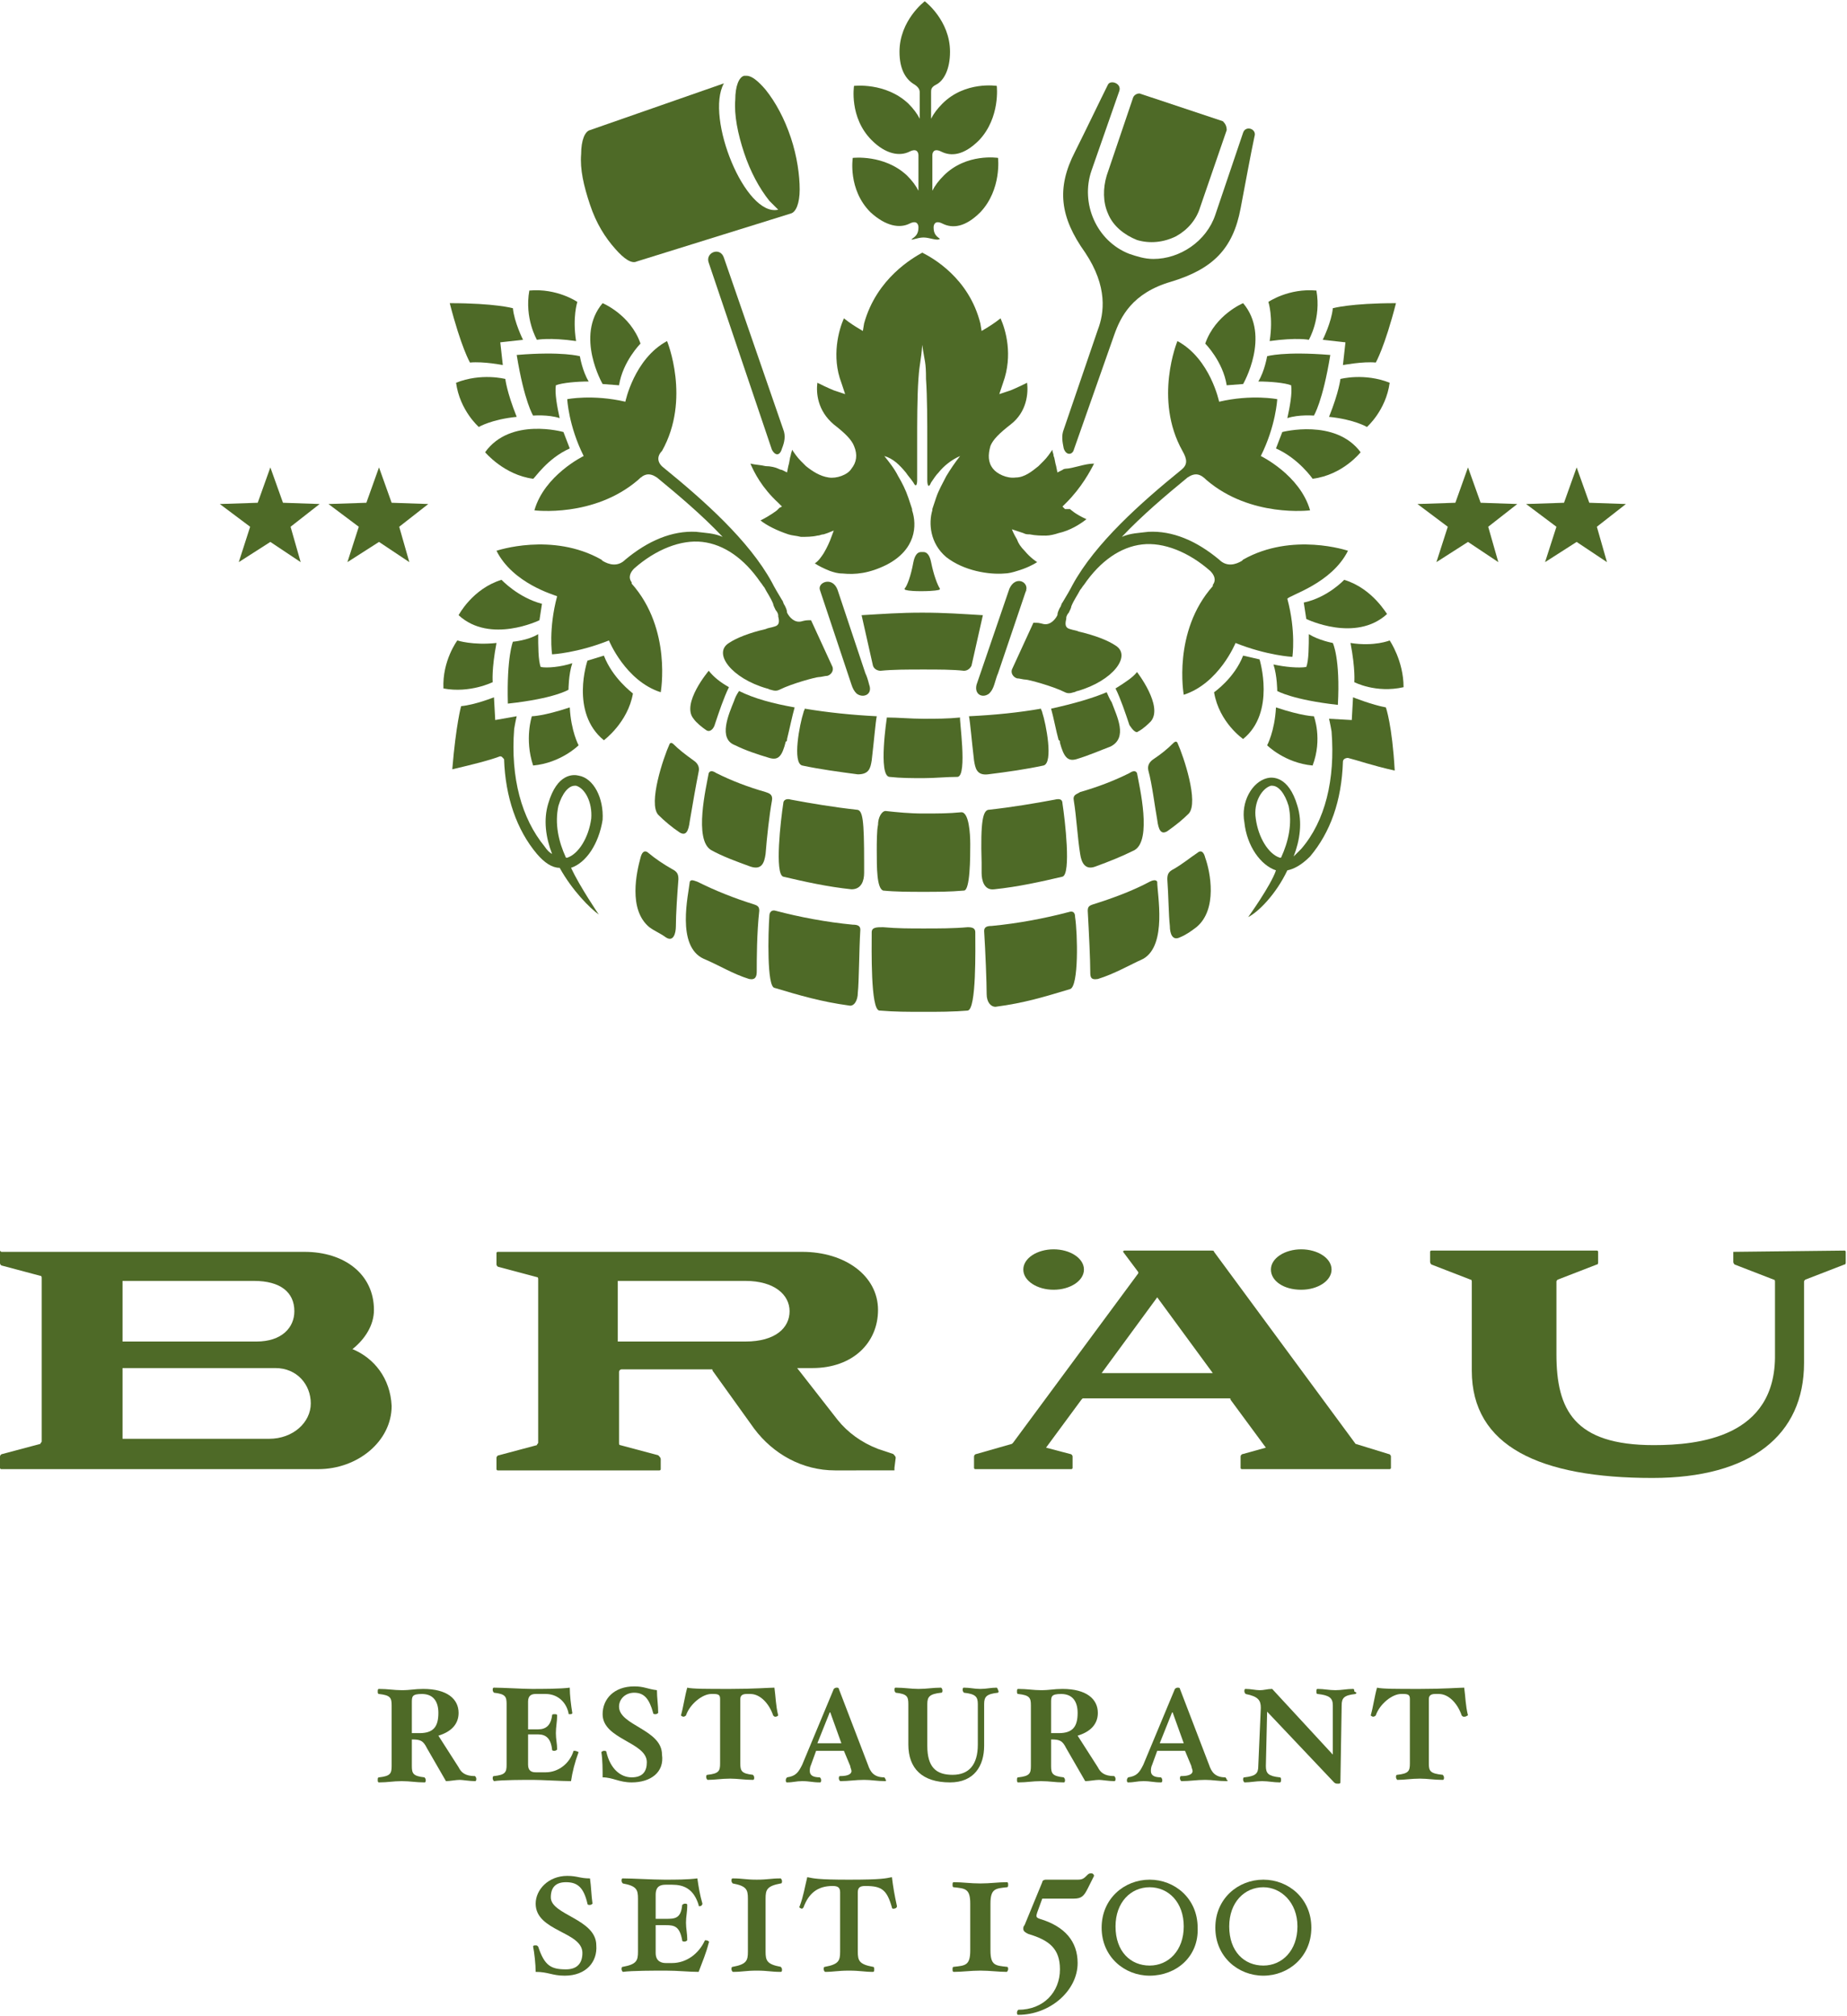 <?xml version="1.0" encoding="UTF-8"?>
<!-- Generator: Adobe Illustrator 25.0.0, SVG Export Plug-In . SVG Version: 6.00 Build 0)  -->
<svg xmlns="http://www.w3.org/2000/svg" xmlns:xlink="http://www.w3.org/1999/xlink" version="1.1" x="0px" y="0px" viewBox="0 0 146.2 159.6" style="enable-background:new 0 0 146.2 159.6;" xml:space="preserve">
<style type="text/css">
	.st0{fill:#4E6A27;}
</style>
<g id="Ebene_1">
	<polygon class="st0" points="21.4,37 20.4,39.8 17.4,39.9 19.8,41.7 18.9,44.5 21.4,42.9 23.8,44.5 23,41.7 25.3,39.9 22.4,39.8     "></polygon>
	<polygon class="st0" points="30,37 29,39.8 26,39.9 28.4,41.7 27.5,44.5 30,42.9 32.4,44.5 31.6,41.7 33.9,39.9 31,39.8  "></polygon>
	<polygon class="st0" points="116.2,37 115.2,39.8 112.2,39.9 114.6,41.7 113.7,44.5 116.2,42.9 118.6,44.5 117.8,41.7 120.1,39.9    117.2,39.8  "></polygon>
	<polygon class="st0" points="124.8,37 123.8,39.8 120.8,39.9 123.2,41.7 122.3,44.5 124.8,42.9 127.2,44.5 126.4,41.7 128.7,39.9    125.8,39.8  "></polygon>
	<path class="st0" d="M45.8,61.4c-0.4-0.1-1.7-0.2-2.4,2.2c-0.4,1.3-0.2,2.7,0.3,4c-0.2-0.1-0.4-0.3-0.6-0.6   c-1.8-2.2-2.7-5.4-2.4-9.3c0.1-0.6,0.2-1,0.2-1L39.2,57l-0.1-1.8c0,0-1.5,0.6-2.6,0.7c0,0-0.4,1.4-0.7,5c1.7-0.4,2.9-0.7,3.7-1   c0.2-0.1,0.3,0.1,0.4,0.2c0.1,3,1,5.6,2.6,7.5c0.6,0.7,1.2,1.1,1.8,1.1c1,1.8,2.4,3.2,3.1,3.7c0,0-1.5-2.2-2.2-3.7   c1.2-0.4,2.2-1.9,2.5-3.8C47.8,63.2,47,61.6,45.8,61.4 M46.8,64.8c-0.2,1.5-1,2.8-1.9,3.1c0,0-0.1,0-0.1,0   c-0.6-1.3-0.9-2.7-0.6-4.1c0.3-1,0.8-1.6,1.3-1.6c0,0,0.1,0,0.1,0C46.3,62.4,46.9,63.5,46.8,64.8"></path>
	<path class="st0" d="M107.1,55.2L107,57l-1.8-0.1c0,0,0.1,0.4,0.2,1c0.3,3.8-0.5,7.1-2.4,9.3c-0.2,0.2-0.4,0.4-0.6,0.6   c0.5-1.3,0.7-2.7,0.3-4c-0.7-2.4-2-2.3-2.4-2.2c-1.2,0.3-2.1,1.9-1.8,3.5c0.2,1.9,1.3,3.4,2.5,3.8c-0.4,1.2-2.2,3.7-2.2,3.7   c0.8-0.4,2.2-1.8,3.1-3.7c0.5-0.1,1.1-0.4,1.8-1.1c1.6-1.9,2.5-4.4,2.6-7.5c0-0.2,0.2-0.3,0.4-0.3c0.8,0.2,1.9,0.6,3.7,1   c-0.2-3.6-0.7-5-0.7-5C108.6,55.8,107.1,55.2,107.1,55.2 M101.4,67.9c0,0-0.1,0-0.1,0c-0.9-0.3-1.7-1.6-1.9-3.1   c-0.2-1.3,0.5-2.4,1.2-2.6c0,0,0.1,0,0.1,0c0.5,0,1,0.6,1.3,1.6C102.3,65.2,102,66.6,101.4,67.9"></path>
	<path class="st0" d="M85.5,62.7c1.4-0.4,2.7-0.9,3.9-1.5v0c0.3-0.2,0.5-0.2,0.6,0c0.2,1.1,1.2,5.3-0.2,6.1c0,0,0,0,0,0c0,0,0,0,0,0   c-1,0.5-2,0.9-3.1,1.3c-0.8,0.3-1.1-0.3-1.2-1v0c-0.2-1.2-0.3-3-0.5-4.2c0,0,0,0,0,0C84.9,62.9,85.2,62.9,85.5,62.7L85.5,62.7z"></path>
	<path class="st0" d="M78.3,64.1c1.8-0.2,3.6-0.5,5.2-0.8l0,0c0.4-0.1,0.6,0,0.6,0.3c0.2,1.3,0.7,5.6,0,5.8c-1.7,0.4-3.5,0.8-5.4,1   c-0.8,0.1-1-0.7-1-1.3v0c0-0.1,0-0.1,0-0.2c0-0.1,0-0.1,0-0.2c0,0,0,0,0,0c0-0.1,0-0.3,0-0.4C77.6,65,77.8,64.1,78.3,64.1   L78.3,64.1z"></path>
	<path class="st0" d="M73.1,64.4C73.1,64.4,73.1,64.4,73.1,64.4L73.1,64.4c1.1,0,2,0,3-0.1c0.6,0,0.7,1.7,0.7,2.5c0,0.1,0,0.1,0,0.1   c0,0.9,0,3.6-0.5,3.6c-1.1,0.1-2.1,0.1-3.2,0.1c-1.1,0-2.2,0-3.2-0.1c-0.5-0.2-0.5-1.8-0.5-3.2c0-0.5,0-1.6,0.1-2   c0-0.6,0.3-1.1,0.6-1.1l0,0C71,64.3,72,64.4,73.1,64.4L73.1,64.4C73,64.4,73,64.4,73.1,64.4"></path>
	<path class="st0" d="M76.6,80c-1.2,0.1-2.3,0.1-3.5,0.1c-1.2,0-2.3,0-3.5-0.1c-0.7-0.1-0.6-4.9-0.6-6.2c0-0.4,0.4-0.4,0.9-0.4l0,0   c1.1,0.1,2.1,0.1,3.2,0.1c1.2,0,2.4,0,3.5-0.1l0,0c0.4,0,0.6,0.1,0.6,0.4c0,0,0,0,0,0C77.2,75.1,77.3,79.9,76.6,80"></path>
	<path class="st0" d="M84.7,78.3c-2,0.6-3.6,1.1-5.9,1.4c-0.4,0-0.7-0.4-0.7-1c0-0.9-0.1-3.4-0.2-5c0-0.3,0.2-0.4,0.6-0.4l0,0   c2.1-0.2,4.2-0.6,6.1-1.1l0,0c0.3-0.1,0.5,0,0.5,0.4C85.3,73.9,85.4,78.1,84.7,78.3"></path>
	<path class="st0" d="M90.5,75.9c-1.1,0.5-2.3,1.2-3.6,1.6c-0.6,0.1-0.6-0.2-0.6-0.6c0-0.9-0.1-3-0.2-4.8c0,0,0,0,0,0   c0-0.3,0.1-0.4,0.4-0.5l0,0c1.6-0.5,3.2-1.1,4.5-1.8l0,0c0.2-0.1,0.5-0.2,0.6,0C91.6,70.8,92.4,74.8,90.5,75.9"></path>
	<path class="st0" d="M94.7,73.4c-0.4,0.3-0.8,0.6-1.3,0.8c-0.6,0.3-0.8-0.3-0.8-0.9c-0.1-0.9-0.1-2.3-0.2-3.7c0,0,0,0,0,0   c0-0.4,0.1-0.6,0.5-0.8h0c0.7-0.4,1.3-0.9,1.9-1.3l0,0c0,0,0.4-0.4,0.6,0.4C95.8,69,96.4,72,94.7,73.4"></path>
	<path class="st0" d="M92.9,58.8L92.9,58.8c0,0,0.2-0.2,0.3,0c0.5,1.1,1.7,4.7,0.9,5.6c-0.5,0.5-1,0.9-1.7,1.4   c-0.5,0.3-0.7-0.1-0.8-0.9v0c-0.2-1.1-0.4-2.8-0.7-3.9c0,0,0,0,0,0c-0.1-0.4,0.1-0.7,0.4-0.9l0,0C91.9,59.7,92.4,59.3,92.9,58.8"></path>
	<path class="st0" d="M60.6,62.7c0.3,0.1,0.6,0.2,0.5,0.7c0,0,0,0,0,0c-0.2,1.1-0.4,2.9-0.5,4.2v0c-0.1,0.7-0.3,1.3-1.2,1   c-1.1-0.4-2.2-0.8-3.1-1.3c0,0,0,0,0,0c0,0,0,0,0,0c-1.4-0.8-0.4-5-0.2-6.1c0.1-0.2,0.3-0.2,0.6,0v0C57.9,61.8,59.2,62.3,60.6,62.7   L60.6,62.7z"></path>
	<path class="st0" d="M67.8,64.1c0.5,0,0.6,0.8,0.6,4.2c0,0.1,0,0.3,0,0.4c0,0,0,0,0,0c0,0.1,0,0.2,0,0.2c0,0.1,0,0.1,0,0.2v0   c0,0.6-0.2,1.3-1,1.3c-1.9-0.2-3.7-0.6-5.4-1c-0.7-0.2-0.2-4.5,0-5.8c0-0.3,0.3-0.4,0.6-0.3l0,0C64.2,63.6,66,63.9,67.8,64.1   L67.8,64.1z"></path>
	<path class="st0" d="M60.9,72.5c0-0.3,0.2-0.5,0.5-0.4l0,0c1.9,0.5,4,0.9,6.1,1.1l0,0c0.4,0,0.6,0.1,0.6,0.4   c-0.1,1.6-0.1,4.1-0.2,5c0,0.6-0.3,1.1-0.7,1c-2.2-0.3-3.9-0.8-5.9-1.4C60.7,78.1,60.8,73.9,60.9,72.5"></path>
	<path class="st0" d="M54.6,69.8c0.1-0.2,0.3-0.1,0.6,0l0,0c1.4,0.7,2.9,1.3,4.5,1.8l0,0c0.3,0.1,0.4,0.2,0.4,0.5c0,0,0,0,0,0   c-0.2,1.8-0.2,3.9-0.2,4.8c0,0.4-0.1,0.7-0.6,0.6c-1.3-0.4-2.4-1.1-3.6-1.6C53.5,74.9,54.5,70.8,54.6,69.8"></path>
	<path class="st0" d="M50.7,67.9c0.2-0.8,0.6-0.4,0.6-0.4l0,0c0.6,0.5,1.2,0.9,1.9,1.3h0c0.4,0.2,0.5,0.4,0.5,0.8c0,0,0,0,0,0   c-0.1,1.3-0.2,2.8-0.2,3.7c0,0.6-0.2,1.3-0.8,0.9c-0.4-0.3-0.9-0.5-1.3-0.8C49.7,72,50.4,69,50.7,67.9"></path>
	<path class="st0" d="M54.9,60.2L54.9,60.2c0.3,0.2,0.5,0.5,0.4,0.9c0,0,0,0,0,0c-0.2,1-0.5,2.7-0.7,3.9v0c-0.1,0.8-0.3,1.2-0.8,0.9   c-0.6-0.4-1.2-0.9-1.7-1.4c-0.8-0.9,0.4-4.5,0.9-5.6c0.1-0.2,0.3,0,0.3,0v0C53.7,59.3,54.2,59.7,54.9,60.2"></path>
	<g>
		<path class="st0" d="M42.1,56.7c0,0-0.6,1.8,0.1,3.9c2.2-0.2,3.6-1.6,3.6-1.6s-0.6-1.1-0.7-3l0,0C43,56.7,42.1,56.7,42.1,56.7"></path>
		<path class="st0" d="M42.8,52.8c-0.2-0.5-0.2-1.7-0.2-2.6c-0.8,0.5-2,0.6-2,0.6s-0.5,1.2-0.4,4.9c3.7-0.4,4.8-1.1,4.8-1.1    s0-1.2,0.3-2.1C44.4,52.8,43.3,52.9,42.8,52.8"></path>
		<path class="st0" d="M47.8,51.9l-1.3,0.4c0,0-1.4,4.1,1.3,6.3c0,0,1.9-1.4,2.3-3.7C50,54.8,48.5,53.7,47.8,51.9"></path>
		<path class="st0" d="M39,54c0,0-0.1-1,0.3-3.1l0,0c-1.9,0.2-3.1-0.2-3.1-0.2s-1.2,1.6-1.1,3.8C37.2,54.9,39,54,39,54"></path>
		<path class="st0" d="M39.7,45.9c-2.3,0.7-3.4,2.8-3.4,2.8c2.5,2.3,6.4,0.4,6.4,0.4l0.2-1.3C41,47.3,39.7,45.9,39.7,45.9"></path>
		<path class="st0" d="M101,56c-0.1,1.9-0.7,3-0.7,3s1.4,1.4,3.6,1.6c0.8-2.1,0.1-3.9,0.1-3.9S103.1,56.7,101,56L101,56z"></path>
		<path class="st0" d="M40.9,33c-0.8-2-0.9-3-0.9-3s-1.9-0.5-3.9,0.3c0.3,2.2,1.8,3.5,1.8,3.5S38.9,33.2,40.9,33L40.9,33z"></path>
		<path class="st0" d="M40.9,28.1c0.6,3.7,1.3,4.8,1.3,4.8s1.2-0.1,2.1,0.2c-0.2-0.9-0.4-2-0.3-2.6c0.5-0.2,1.7-0.3,2.6-0.3    c-0.5-0.8-0.7-2-0.7-2S44.5,27.8,40.9,28.1"></path>
		<path class="st0" d="M39.8,28.9l-0.2-1.8l1.8-0.2c0,0-0.7-1.4-0.8-2.5c0,0-1.4-0.4-5-0.4c0.9,3.5,1.6,4.7,1.6,4.7    C38.3,28.6,39.8,28.9,39.8,28.9"></path>
		<path class="st0" d="M45.6,27L45.6,27c-0.3-1.9,0.1-3.1,0.1-3.1s-1.6-1.1-3.8-0.9c-0.4,2.2,0.6,3.9,0.6,3.9S43.5,26.7,45.6,27"></path>
		<path class="st0" d="M49,30.5c0.3-1.9,1.7-3.3,1.7-3.3c-0.8-2.3-3-3.2-3-3.2c-2.2,2.6,0,6.4,0,6.4L49,30.5z"></path>
		<path class="st0" d="M105.2,33c0.8-2,0.9-3,0.9-3s1.9-0.5,3.9,0.3c-0.3,2.2-1.8,3.5-1.8,3.5S107.2,33.2,105.2,33L105.2,33z"></path>
		<path class="st0" d="M105.3,28.1c-0.6,3.7-1.3,4.8-1.3,4.8s-1.2-0.1-2.1,0.2c0.2-0.9,0.4-2,0.3-2.6c-0.5-0.2-1.7-0.3-2.6-0.3    c0.5-0.8,0.7-2,0.7-2S101.6,27.8,105.3,28.1"></path>
		<path class="st0" d="M106.3,28.9l0.2-1.8l-1.8-0.2c0,0,0.7-1.4,0.8-2.5c0,0,1.4-0.4,5-0.4c-0.9,3.5-1.6,4.7-1.6,4.7    C107.9,28.6,106.3,28.9,106.3,28.9"></path>
		<path class="st0" d="M100.5,27L100.5,27c0.3-1.9-0.1-3.1-0.1-3.1s1.6-1.1,3.8-0.9c0.4,2.2-0.6,3.9-0.6,3.9S102.7,26.7,100.5,27"></path>
		<path class="st0" d="M97.1,30.5c-0.3-1.9-1.7-3.3-1.7-3.3c0.8-2.3,3-3.2,3-3.2c2.2,2.6,0,6.4,0,6.4L97.1,30.5z"></path>
		<path class="st0" d="M45.1,35.5l-0.5-1.3c0,0-4.2-1.2-6.2,1.6c0,0,1.5,1.8,3.8,2.1C42.3,37.9,43.3,36.3,45.1,35.5"></path>
		<path class="st0" d="M90,53.2L90,53.2c0,0,2.1,2.7,1.1,3.9c-0.2,0.2-0.6,0.6-1,0.8c-0.2,0.2-0.5-0.2-0.7-0.5l0,0    c-0.3-0.9-0.7-2.1-1.1-2.9C89.1,54,89.7,53.6,90,53.2"></path>
		<path class="st0" d="M87.6,54.8c0.1,0.2,0.2,0.5,0.4,0.8c0.4,1.1,1.3,2.8-0.1,3.5c0,0,0,0,0,0c-0.8,0.3-1.7,0.7-2.7,1    c-0.7,0.2-1-0.2-1.3-1.3c0,0,0,0,0,0c0-0.1,0-0.2-0.1-0.2v0c-0.2-0.7-0.4-1.8-0.6-2.5C85,55.7,86.4,55.3,87.6,54.8"></path>
		<path class="st0" d="M73.1,53c-1.3,0-2.4,0-3.4,0.1c-0.2,0-0.5-0.1-0.6-0.4l-0.9-4c1.7-0.1,3-0.2,4.8-0.2c1.8,0,3.1,0.1,4.8,0.2    l-0.9,4c-0.1,0.2-0.3,0.4-0.6,0.4C75.4,53,74.3,53,73.1,53"></path>
		<path class="st0" d="M75.8,61.5c-0.9,0-1.8,0.1-2.7,0.1c-0.9,0-1.8,0-2.7-0.1c-0.9-0.1-0.2-4.7-0.2-4.7c0.9,0,1.9,0.1,2.9,0.1    c1,0,1.9,0,2.9-0.1C75.9,56.8,76.6,61.4,75.8,61.5"></path>
		<path class="st0" d="M66.3,46.7L66.3,46.7l2.2,6.6c0.1,0.2,0.2,0.5,0.3,0.9c0.3,0.8-0.5,1.1-1,0.7c-0.2-0.2-0.3-0.4-0.4-0.7l0,0    l-2.5-7.5c0,0,0,0,0,0C64.7,46.1,65.9,45.6,66.3,46.7"></path>
		<path class="st0" d="M72.9,43.7c-0.3,0-0.5,0.3-0.6,0.8c-0.2,1.1-0.5,1.9-0.7,2.1c0,0,0,0.1,0.1,0.1c0,0,0.2,0.1,1.2,0.1    c1.1,0,1.4-0.1,1.4-0.1c0.1,0,0.1-0.1,0.1-0.1c-0.2-0.3-0.5-1.1-0.7-2.1c-0.1-0.5-0.3-0.8-0.6-0.8L72.9,43.7z"></path>
		<path class="st0" d="M81.2,46.8L79,53.3c-0.1,0.2-0.2,0.6-0.3,0.9l0,0c-0.1,0.3-0.2,0.5-0.4,0.7c-0.5,0.4-1.2,0.1-1-0.7l2.6-7.6    c0,0,0,0,0,0C80.4,45.5,81.5,46.1,81.2,46.8C81.3,46.7,81.3,46.8,81.2,46.8"></path>
		<path class="st0" d="M82.4,56.1c0,0.1,0.1,0.2,0.1,0.3c0.3,0.9,0.9,4,0.1,4.2c-1.4,0.3-2.8,0.5-4.4,0.7c-0.9,0.1-1-0.5-1.1-1.1    c-0.2-1.7-0.3-3-0.4-3.5C78.8,56.6,80.7,56.4,82.4,56.1"></path>
		<path class="st0" d="M97.1,10.3L95,16.4c-0.3,1-1,1.8-1.9,2.3c-1,0.5-2.1,0.6-3.1,0.3c-1-0.4-1.9-1.1-2.3-2.1    c-0.4-0.9-0.4-2-0.1-3l2.1-6.2c0.1-0.2,0.3-0.3,0.5-0.3l6.6,2.2C97,9.8,97.1,10,97.1,10.3"></path>
		<path class="st0" d="M84.2,34l2.7-7.9c0.5-1.3,0.8-3.4-1-6.1c-2-2.8-2.3-5.1-0.8-8c1-2,2-4.1,2.6-5.3c0.2-0.4,1.1-0.1,0.9,0.5    l-2.2,6.3c-0.9,2.6,0.4,5.6,3,6.6c0.6,0.2,1.2,0.4,1.9,0.4c2.1,0,4.2-1.4,4.9-3.5l2.2-6.5c0.2-0.6,1.1-0.3,0.9,0.3    c-0.3,1.4-0.7,3.6-1.1,5.7c-0.6,3.2-2.2,4.8-5.5,5.8c-3.1,0.9-4,2.8-4.5,4.2L85,35.6c-0.1,0.4-0.6,0.5-0.8-0.1    C84.1,35,84,34.5,84.2,34"></path>
		<path class="st0" d="M62.6,10.9c-0.5-1.5-1.2-2.8-2-3.8c-0.6-0.7-1.1-1.1-1.5-1.1c-0.1,0-0.1,0-0.2,0c-0.4,0.1-0.7,0.8-0.7,1.9    c-0.1,1.2,0.2,2.7,0.7,4.2c0.5,1.5,1.2,2.8,2,3.8c0.3,0.3,0.5,0.5,0.7,0.7c0,0,0,0,0,0c-2.6,0.6-5.8-7.3-4.3-10l-10.6,3.7    c-0.4,0.1-0.7,0.8-0.7,1.9c-0.1,1.2,0.2,2.5,0.7,4c0.5,1.5,1.2,2.6,2,3.5c0.7,0.8,1.3,1.2,1.7,1l10.6-3.3l1.6-0.5    c0.4-0.1,0.7-0.8,0.7-1.9C63.3,13.9,63.1,12.4,62.6,10.9"></path>
		<path class="st0" d="M56.1,20.8c-0.3-0.8,0.9-1.3,1.2-0.4L62,34c0.2,0.5,0.1,1-0.1,1.5c-0.2,0.7-0.6,0.5-0.8,0.1L56.1,20.8z"></path>
		<path class="st0" d="M57.7,54.4c-0.4,0.8-0.8,2-1.1,2.9l0,0c-0.1,0.4-0.4,0.7-0.7,0.5c-0.3-0.2-0.8-0.6-1-0.9    c-1-1.2,1.2-3.8,1.2-3.8v0C56.5,53.6,57,54,57.7,54.4"></path>
		<path class="st0" d="M62.9,56c-0.2,0.7-0.4,1.7-0.6,2.5v0c0,0.1,0,0.2-0.1,0.2c0,0,0,0,0,0c-0.3,1.2-0.6,1.5-1.3,1.3    c-1-0.3-1.9-0.6-2.7-1c0,0,0,0,0,0c-1.4-0.5-0.5-2.5-0.1-3.5c0.1-0.3,0.2-0.5,0.4-0.8C59.7,55.3,61.2,55.7,62.9,56"></path>
		<path class="st0" d="M69.4,56.7c-0.1,0.5-0.2,1.8-0.4,3.5v0c-0.1,0.6-0.2,1.1-1.1,1.1c-1.5-0.2-3-0.4-4.4-0.7    c-0.8-0.2-0.2-3.3,0.1-4.2c0-0.1,0.1-0.2,0.1-0.3C65.5,56.4,67.4,56.6,69.4,56.7"></path>
		<path class="st0" d="M103.6,50.2c0,0.9,0,2.1-0.2,2.6c-0.6,0.1-1.7,0-2.6-0.2c0.3,0.9,0.3,2.1,0.3,2.1s1.2,0.7,4.8,1.1    c0.2-3.7-0.4-4.9-0.4-4.9S104.4,50.7,103.6,50.2"></path>
		<path class="st0" d="M98.4,51.9c-0.7,1.8-2.3,2.9-2.3,2.9c0.4,2.4,2.3,3.7,2.3,3.7c2.6-2.1,1.3-6.3,1.3-6.3L98.4,51.9z"></path>
		<path class="st0" d="M110,50.7c0,0-1.2,0.5-3.1,0.2l0,0c0.4,2.1,0.3,3.1,0.3,3.1s1.7,0.9,3.9,0.4C111.1,52.3,110,50.7,110,50.7"></path>
		<path class="st0" d="M106.4,45.9c0,0-1.3,1.4-3.2,1.8l0.2,1.3c0,0,3.9,1.9,6.4-0.4C109.8,48.7,108.7,46.6,106.4,45.9"></path>
		<path class="st0" d="M103.9,37.9c2.4-0.3,3.8-2.1,3.8-2.1c-2-2.7-6.2-1.6-6.2-1.6l-0.5,1.3C102.8,36.3,103.9,37.9,103.9,37.9"></path>
		<path class="st0" d="M84.3,40.3l-0.2-0.2l0.3-0.3c0,0,0,0,0,0c1.2-1.2,1.9-2.5,2.2-3.1c-0.4,0-0.8,0.1-1.2,0.2    c-0.4,0.1-0.8,0.2-1,0.2v0c-0.2,0-0.3,0.1-0.3,0.1l-0.4,0.2l-0.1-0.5c-0.1-0.3-0.1-0.6-0.2-0.8c0-0.2-0.1-0.3-0.1-0.5    c-0.2,0.3-0.4,0.6-0.7,0.9c-0.1,0.1-0.2,0.2-0.4,0.4c-0.5,0.4-1.1,0.9-1.8,0.9c-0.7,0.1-1.5-0.3-1.8-0.7c-0.4-0.5-0.4-1.1-0.2-1.8    c0.2-0.5,0.7-1,1.6-1.7c1.3-1,1.4-2.5,1.3-3.3c-0.8,0.4-1.3,0.6-1.3,0.6l-0.9,0.3l0.3-0.9c0.8-2.2,0.2-4.2-0.2-5.1    c-0.5,0.4-1,0.7-1,0.7l-0.5,0.3l-0.1-0.6c-0.9-3.6-3.8-5.2-4.6-5.6c-0.7,0.4-3.6,2-4.6,5.6l-0.1,0.6l-0.5-0.3c0,0-0.5-0.3-1-0.7    c-0.4,0.9-1,3-0.2,5.1l0.3,0.9l-0.9-0.3c0,0-0.5-0.2-1.3-0.6c-0.1,0.8,0,2.2,1.3,3.3c0.9,0.7,1.4,1.2,1.6,1.7    c0.3,0.7,0.2,1.3-0.2,1.8c-0.3,0.5-1.2,0.8-1.8,0.7c-0.7-0.1-1.3-0.5-1.8-0.9c-0.1-0.1-0.3-0.3-0.4-0.4c-0.3-0.3-0.5-0.6-0.7-0.9    c0,0.1-0.1,0.3-0.1,0.4c-0.1,0.3-0.1,0.6-0.2,0.9l-0.1,0.5l-0.4-0.2c0,0-0.1,0-0.3-0.1c-0.2-0.1-0.6-0.2-1-0.2    c-0.4-0.1-0.8-0.1-1.2-0.2c0.3,0.7,0.9,1.9,2.2,3.1l0,0l0.3,0.3l-0.2,0.1l-0.2,0.2c0,0-0.5,0.4-1.3,0.8c0.5,0.4,1.3,0.8,2.2,1.1    c0.3,0.1,0.6,0.1,1,0.2c0.4,0,0.9,0,1.3-0.1c0.2,0,0.3-0.1,0.5-0.1l0.3-0.1l0.5-0.2l-0.3,0.8l0,0c0,0-0.2,0.5-0.5,1    c-0.2,0.3-0.4,0.6-0.7,0.8c0.3,0.2,0.7,0.4,1.2,0.6c0.3,0.1,0.6,0.2,1,0.2c1,0.1,2.1,0,3.5-0.7c2.3-1.2,2.4-3.1,2-4.3    c0,0,0-0.1,0-0.1c-0.1-0.3-0.2-0.6-0.3-0.9c-0.2-0.6-0.5-1.2-0.8-1.7c-0.3-0.6-0.7-1.1-1.1-1.6c0.7,0.2,1.2,0.7,1.7,1.3    c0.2,0.3,0.4,0.5,0.6,0.8c0.2,0.4,0.3,0.2,0.3-0.2c0,0,0,0,0,0c0-1.1,0-2.2,0-3.1c0-1.4,0-3.5,0.1-4.9c0.1-1.4,0.2-1.3,0.3-2.7    c0.2,1.4,0.3,1.3,0.3,2.7c0.1,1.4,0.1,3.5,0.1,4.9c0,0.9,0,2,0,3.1c0,0,0,0,0,0c0,0.4,0.1,0.7,0.3,0.2c0.2-0.3,0.4-0.6,0.6-0.8    c0.4-0.5,1-1,1.7-1.3c-0.4,0.5-0.8,1.1-1.1,1.6c-0.3,0.6-0.6,1.1-0.8,1.7c-0.1,0.3-0.2,0.6-0.3,0.9c0,0,0,0.1,0,0.1    c-0.3,1-0.2,2.6,1.1,3.7c1.4,1.1,3.4,1.4,4.6,1.3c0.3,0,0.7-0.1,1-0.2c0.7-0.2,1.3-0.5,1.6-0.7c0,0-0.5-0.3-1-0.9c0,0,0,0,0,0    c-0.3-0.3-0.5-0.6-0.6-0.9c-0.3-0.5-0.4-0.8-0.4-0.8l0.6,0.2l0.3,0.1c0.2,0.1,0.3,0.1,0.5,0.1c0.5,0.1,0.9,0.1,1.3,0.1    c0.3,0,0.7-0.1,1-0.2c0.9-0.2,1.7-0.7,2.2-1.1c-0.9-0.4-1.3-0.8-1.3-0.8L84.3,40.3z"></path>
		<path class="st0" d="M106.7,43.6c0,0-4.4-1.5-8.3,0.7c0,0,0,0-0.1,0.1c-0.5,0.3-1.2,0.5-1.8-0.1l0,0c-1.8-1.5-3.7-2.3-5.6-2.2    c-0.8,0.1-1.4,0.1-2.1,0.4c1.6-1.7,3.5-3.3,5.2-4.7c0,0,0,0,0,0c0.6-0.4,1-0.3,1.5,0.2l0,0c3.5,3,8.2,2.4,8.2,2.4    c-0.8-2.8-3.9-4.3-3.9-4.3c1.2-2.4,1.3-4.5,1.3-4.5s-2-0.4-4.6,0.2c0,0-0.7-3.4-3.3-4.8c0,0-1.9,4.6,0.4,8.7l0,0    c0.4,0.7,0.4,1.1-0.1,1.5c-3.2,2.6-6.8,5.8-8.6,9.1h0c-0.2,0.4-0.5,0.9-0.8,1.4c-0.1,0.1-0.1,0.3-0.2,0.4h0    c-0.1,0.2-0.2,0.4-0.2,0.6l0,0c-0.2,0.4-0.6,0.8-1.1,0.7c0,0,0,0,0,0l0,0c-0.4-0.1-0.4-0.1-0.8-0.1l-1.7,3.7    c-0.1,0.3,0.1,0.6,0.4,0.7c0.2,0,0.5,0.1,0.7,0.1c0.2,0,2.1,0.5,3.1,1l0,0c0.2,0.1,0.4,0.1,0.7,0c0.1,0,0.2-0.1,0.3-0.1    c2.8-0.8,4.3-2.8,3-3.6c-0.6-0.4-1.6-0.8-2.9-1.1v0c-0.2-0.1-0.4-0.1-0.7-0.2c-0.4-0.1-0.4-0.4-0.3-0.8l0-0.1    c0-0.1,0.1-0.3,0.2-0.4c0.1-0.2,0.2-0.4,0.2-0.5c0.2-0.5,0.5-0.9,0.7-1.3c0.1-0.1,0.2-0.3,0.3-0.4c1.3-1.9,2.9-3,4.6-3.2    c1.7-0.2,3.7,0.6,5.4,2.1c0.3,0.3,0.5,0.7,0.2,1.1c0,0,0,0,0,0.1c-3.2,3.6-2.3,8.6-2.3,8.6c2.8-0.9,4.1-4.1,4.1-4.1    c2.5,1,4.5,1.1,4.5,1.1s0.3-2-0.4-4.6C102.1,47.1,105.4,46.2,106.7,43.6"></path>
		<path class="st0" d="M39.3,43.6c0,0,4.4-1.5,8.3,0.7c0,0,0,0,0.1,0.1c0.5,0.3,1.2,0.5,1.8-0.1l0,0c1.8-1.5,3.7-2.3,5.6-2.2    c0.8,0.1,1.4,0.1,2.1,0.4c-1.6-1.7-3.5-3.3-5.2-4.7c0,0,0,0,0,0c-0.6-0.4-1-0.3-1.5,0.2l0,0c-3.5,3-8.2,2.4-8.2,2.4    c0.8-2.8,3.9-4.3,3.9-4.3c-1.2-2.4-1.3-4.5-1.3-4.5s2-0.4,4.6,0.2c0,0,0.7-3.4,3.3-4.8c0,0,1.9,4.6-0.4,8.7l0,0    C52,36.1,52,36.6,52.5,37c3.2,2.6,6.8,5.8,8.6,9.1h0c0.2,0.4,0.5,0.9,0.8,1.4c0.1,0.1,0.1,0.3,0.2,0.4h0c0.1,0.2,0.2,0.4,0.2,0.6    l0,0c0.2,0.4,0.6,0.8,1.1,0.7c0,0,0,0,0,0l0,0c0.4-0.1,0.4-0.1,0.8-0.1l1.7,3.7c0.1,0.3-0.1,0.6-0.4,0.7c-0.2,0-0.5,0.1-0.7,0.1    c-0.2,0-2.1,0.5-3.1,1l0,0c-0.2,0.1-0.4,0.1-0.7,0c-0.1,0-0.2-0.1-0.3-0.1c-2.8-0.8-4.3-2.8-3-3.6c0.6-0.4,1.6-0.8,2.9-1.1v0    c0.2-0.1,0.4-0.1,0.7-0.2c0.4-0.1,0.4-0.4,0.3-0.8l0-0.1c0-0.1-0.1-0.3-0.2-0.4c-0.1-0.2-0.2-0.4-0.2-0.5    c-0.2-0.5-0.5-0.9-0.7-1.3c-0.1-0.1-0.2-0.3-0.3-0.4c-1.3-1.9-2.9-3-4.6-3.2c-1.7-0.2-3.7,0.6-5.4,2.1c-0.3,0.3-0.5,0.7-0.2,1.1    c0,0,0,0,0,0.1c3.2,3.6,2.3,8.6,2.3,8.6c-2.8-0.9-4.1-4.1-4.1-4.1c-2.5,1-4.5,1.1-4.5,1.1s-0.3-2,0.4-4.6    C43.9,47.1,40.6,46.2,39.3,43.6"></path>
		<path class="st0" d="M73.1,18.8c-0.5,0-1.1,0.3-0.9,0.1c0.3-0.2,0.5-0.4,0.5-0.9c0-0.2-0.1-0.6-0.7-0.3c-0.8,0.4-1.9,0.2-3.1-0.9    c-1.8-1.8-1.4-4.3-1.4-4.3s2.5-0.3,4.3,1.4c0.4,0.4,0.7,0.8,0.9,1.2v-2.8c0-0.2-0.1-0.6-0.7-0.3l0,0c-0.8,0.4-1.9,0.2-3-0.9    c-1.8-1.8-1.4-4.3-1.4-4.3s2.5-0.3,4.3,1.4c0.4,0.4,0.7,0.8,0.9,1.2V7.3c0-0.2-0.1-0.4-0.4-0.6l0,0c-0.7-0.4-1.2-1.2-1.2-2.6    c0-2.5,2-4,2-4s2,1.5,2,4c0,1.4-0.5,2.3-1.1,2.6l0,0c-0.4,0.2-0.4,0.4-0.4,0.6v2.1c0.2-0.4,0.5-0.8,0.9-1.2    c1.8-1.8,4.3-1.4,4.3-1.4s0.3,2.5-1.4,4.3c-1.2,1.2-2.2,1.3-3,0.9v0c-0.6-0.3-0.7,0.1-0.7,0.3v2.8c0.2-0.4,0.5-0.8,0.9-1.2    c1.8-1.8,4.3-1.4,4.3-1.4s0.3,2.5-1.4,4.3c-1.2,1.2-2.2,1.3-3,0.9v0c-0.6-0.3-0.7,0.1-0.7,0.3c0,0.5,0.2,0.7,0.5,0.9    C74.2,19.1,73.6,18.8,73.1,18.8"></path>
	</g>
</g>
<g id="Ebene_3">
	<path class="st0" d="M70.8,116.2C70.9,116.2,70.9,116.2,70.8,116.2l0.1-0.8c0-0.1-0.1-0.2-0.2-0.3l-1.2-0.4   c-1.3-0.5-2.4-1.3-3.2-2.3l-3.2-4.1h1.2c3.2,0,5.2-2,5.2-4.6c0-2.7-2.6-4.6-6-4.6H39.4c0,0-0.1,0-0.1,0.1v0.9   c0,0.1,0.1,0.2,0.2,0.2l3,0.8c0.1,0,0.1,0.1,0.1,0.2l0,12.9c0,0.1-0.1,0.1-0.1,0.2l-3,0.8c-0.1,0-0.2,0.1-0.2,0.2v0.9   c0,0,0,0.1,0.1,0.1h12.8c0,0,0.1,0,0.1-0.1v-0.8c0-0.1-0.1-0.2-0.2-0.3l-3-0.8c-0.1,0-0.1-0.1-0.1-0.2v-5.6c0-0.1,0.1-0.2,0.2-0.2   h7.1c0.1,0,0.1,0,0.1,0.1l3.3,4.6c1.5,2,3.8,3.3,6.4,3.3H70.8z M48.9,101.4H59c2.3,0,3.5,1.1,3.5,2.4c0,1.3-1.1,2.4-3.5,2.4H48.9   V101.4z"></path>
	<path class="st0" d="M27.9,106.8c1-0.8,1.7-1.9,1.7-3.1c0-2.8-2.3-4.6-5.5-4.6h-24C0,99,0,99,0,99.1v0.9c0,0.1,0.1,0.2,0.2,0.2   l3,0.8c0.1,0,0.1,0.1,0.1,0.2l0,12.9c0,0.1-0.1,0.1-0.1,0.2l-3,0.8c-0.1,0-0.2,0.1-0.2,0.2v0.9c0,0,0,0.1,0.1,0.1l25.1,0   c3.1,0,5.8-2.2,5.8-5C30.9,109.1,29.6,107.5,27.9,106.8 M9.7,101.4h10.4c2.1,0,3.2,0.9,3.2,2.4c0,1.3-1,2.4-3,2.4H9.7V101.4z    M24.6,111.1c0,1.5-1.4,2.8-3.3,2.8H9.7v-5.6h12.1C23.5,108.3,24.6,109.6,24.6,111.1"></path>
	<path class="st0" d="M137.2,99.1v0.8c0,0.1,0.1,0.2,0.1,0.2l3.1,1.2c0.1,0,0.1,0.1,0.1,0.2v5.7c0.1,6.6-6.1,7.2-9.6,7.2   c-6.3,0-7.7-2.8-7.7-7.2v-5.7c0-0.1,0-0.1,0.1-0.2l3.1-1.2c0.1,0,0.1-0.1,0.1-0.2v-0.8c0,0,0-0.1-0.1-0.1l-13.1,0   c0,0-0.1,0-0.1,0.1v0.8c0,0.1,0.1,0.2,0.1,0.2l3.1,1.2c0.1,0,0.1,0.1,0.1,0.2l0,7c0,6,5.4,8.5,14.3,8.5c7.8,0,12-3.4,12-9.1v-6.4   c0-0.1,0-0.1,0.1-0.2l3.1-1.2c0.1,0,0.1-0.1,0.1-0.2v-0.8c0,0,0-0.1-0.1-0.1L137.2,99.1C137.2,99,137.2,99,137.2,99.1"></path>
	<path class="st0" d="M107.3,114.3L96.1,99.1c0-0.1-0.1-0.1-0.2-0.1H89c-0.1,0-0.1,0.1-0.1,0.1l1.2,1.6c0,0,0,0.1,0,0.1l-9.9,13.4   c0,0-0.1,0.1-0.1,0.1l-2.8,0.8c-0.1,0-0.2,0.1-0.2,0.2v0.9c0,0,0,0.1,0.1,0.1h7.6c0,0,0.1,0,0.1-0.1v-0.9c0-0.1-0.1-0.2-0.2-0.2   l-1.9-0.5l2.8-3.8c0,0,0.1-0.1,0.1-0.1h11.6c0.1,0,0.1,0,0.1,0.1l2.8,3.8l-1.8,0.5c-0.1,0-0.2,0.1-0.2,0.2v0.9c0,0,0,0.1,0.1,0.1   h11.7c0,0,0.1,0,0.1-0.1v-0.9c0-0.1-0.1-0.2-0.2-0.2L107.3,114.3C107.4,114.3,107.3,114.3,107.3,114.3 M87.2,108.7l4.4-6l4.4,6   H87.2z"></path>
	<path class="st0" d="M83.4,102.1c1.3,0,2.4-0.7,2.4-1.6c0-0.9-1.1-1.6-2.4-1.6c-1.3,0-2.4,0.7-2.4,1.6   C81,101.4,82.1,102.1,83.4,102.1"></path>
	<path class="st0" d="M103,102.1c1.3,0,2.4-0.7,2.4-1.6c0-0.9-1.1-1.6-2.4-1.6c-1.3,0-2.4,0.7-2.4,1.6   C100.6,101.4,101.6,102.1,103,102.1"></path>
</g>
<g id="Ebene_2">
	<path class="st0" d="M44.7,156.4c-1,0-1.3-0.3-2.3-0.3c0-0.6-0.1-1.5-0.2-2c0-0.1,0.1-0.1,0.2-0.1c0.1,0,0.1,0,0.2,0.1   c0.5,1.5,1,1.8,2.2,1.8c0.9,0,1.3-0.5,1.3-1.3c0-1.7-3.7-1.7-3.7-3.9c0-1.1,1-2.2,2.5-2.2c0.8,0,1,0.2,1.8,0.2   c0.1,0.7,0.1,1.3,0.2,2c0,0-0.1,0.1-0.2,0.1c-0.1,0-0.2,0-0.2-0.1c-0.3-1.3-0.8-1.7-1.7-1.7c-0.8,0-1.2,0.4-1.2,1.2   c0,1.4,3.6,1.7,3.6,3.8C47.3,155.3,46.4,156.4,44.7,156.4z"></path>
	<path class="st0" d="M55.3,156.1c-0.8,0-1.6-0.1-2.6-0.1c-0.9,0-2.7,0-3.4,0.1c0,0-0.1-0.1-0.1-0.2s0-0.2,0.1-0.2   c1.1-0.2,1.2-0.5,1.2-1.2v-4.2c0-0.7-0.1-1-1.2-1.2c0,0-0.1-0.1-0.1-0.2c0-0.1,0-0.2,0.1-0.2c0.7,0,2.4,0.1,3.3,0.1   c0.9,0,1.8,0,2.6-0.1c0.1,0.7,0.2,1.3,0.4,2c0,0.1-0.1,0.2-0.2,0.2c-0.1,0-0.1,0-0.1-0.1c-0.4-1.3-1.2-1.6-2.1-1.6h-0.5   c-0.4,0-0.8,0.1-0.8,0.8v1.9h0.8c0.7,0,1.2,0,1.3-1.1c0,0,0.1-0.1,0.2-0.1c0.1,0,0.2,0,0.2,0.1c0,0.6-0.1,0.9-0.1,1.4   c0,0.5,0.1,0.8,0.1,1.4c0,0-0.1,0.1-0.2,0.1c-0.1,0-0.2,0-0.2-0.1c-0.2-1.1-0.6-1.2-1.3-1.2h-0.8v2.2c0,0.7,0.5,0.8,0.8,0.8h0.5   c1.1,0,2.1-0.7,2.6-1.8c0,0,0.1,0,0.1,0c0.1,0,0.3,0.1,0.2,0.2C55.9,154.6,55.6,155.3,55.3,156.1z"></path>
	<path class="st0" d="M61.8,156.1c-0.8,0-1-0.1-1.9-0.1c-0.9,0-1.1,0.1-1.9,0.1c0,0-0.1-0.1-0.1-0.2s0-0.2,0.1-0.2   c1.1-0.2,1.2-0.5,1.2-1.2v-4.2c0-0.7-0.1-1-1.2-1.2c0,0-0.1-0.1-0.1-0.2c0-0.1,0-0.2,0.1-0.2c0.8,0,1,0.1,1.9,0.1   c0.9,0,1.1-0.1,1.9-0.1c0,0,0.1,0.1,0.1,0.2c0,0.1,0,0.2-0.1,0.2c-1.1,0.2-1.2,0.5-1.2,1.2v4.2c0,0.7,0.1,1,1.2,1.2   c0,0,0.1,0.1,0.1,0.2S61.9,156.1,61.8,156.1z"></path>
	<path class="st0" d="M70.7,151.1c-0.1,0-0.1-0.1-0.1-0.1c-0.4-1.4-0.8-1.7-2.1-1.7c-0.4,0-0.6,0.1-0.6,0.5v4.7c0,0.7,0.1,1,1.2,1.2   c0.1,0,0.1,0.1,0.1,0.2s0,0.2-0.1,0.2c-0.7,0-1-0.1-1.9-0.1c-0.9,0-1.2,0.1-1.9,0.1c0,0-0.1-0.1-0.1-0.2s0-0.2,0.1-0.2   c1.1-0.2,1.2-0.5,1.2-1.2v-4.7c0-0.4-0.2-0.5-0.6-0.5c-1.2,0-1.9,0.6-2.3,1.7c0,0-0.1,0.1-0.1,0.1c-0.1,0-0.3-0.1-0.2-0.2   c0.3-0.8,0.4-1.5,0.6-2.3c0.5,0.1,0.8,0.2,3.3,0.2c2.6,0,2.9-0.1,3.4-0.2c0.1,0.8,0.2,1.4,0.4,2.3C71,151,70.9,151.1,70.7,151.1z"></path>
	<path class="st0" d="M79.7,156.1c-0.7,0-1.3-0.1-2.1-0.1c-0.8,0-1.4,0.1-2.1,0.1c-0.1,0-0.1-0.1-0.1-0.2c0-0.1,0-0.2,0.1-0.2   c0.9-0.1,1.3-0.1,1.3-1.3v-3.7c0-1.2-0.4-1.2-1.3-1.3c-0.1,0-0.1-0.1-0.1-0.2c0-0.1,0-0.2,0.1-0.2c0.7,0,1.3,0.1,2.1,0.1   c0.8,0,1.4-0.1,2.1-0.1c0.1,0,0.1,0.1,0.1,0.2c0,0.1,0,0.2-0.1,0.2c-0.9,0.1-1.3,0.1-1.3,1.3v3.7c0,1.2,0.4,1.2,1.3,1.3   c0.1,0,0.1,0.1,0.1,0.2C79.8,156,79.7,156.1,79.7,156.1z"></path>
	<path class="st0" d="M86.1,149.5c-0.3,0.6-0.5,0.8-1.1,0.8h-2.5l-0.4,1.1c-0.1,0.3-0.1,0.4,0.2,0.5c2,0.6,3,1.8,3,3.5   c0,2.2-2.2,4.1-4.7,4.1c-0.1,0-0.1-0.1-0.1-0.2c0-0.1,0.1-0.2,0.1-0.2c2,0,3.3-1.4,3.3-3.2c0-1.6-0.8-2.3-2.5-2.8   c-0.2-0.1-0.4-0.2-0.4-0.4c0-0.1,0-0.2,0.1-0.3l1.4-3.4c0-0.1,0.1-0.2,0.3-0.2h2.5c0.4,0,0.5-0.1,0.8-0.4c0.1-0.1,0.2-0.1,0.3-0.1   c0.1,0,0.2,0.1,0.2,0.2L86.1,149.5z"></path>
	<path class="st0" d="M91,156.4c-2,0-3.8-1.5-3.8-3.8c0-2.3,1.8-3.8,3.8-3.8c2,0,3.8,1.5,3.8,3.8C94.9,154.9,93.1,156.4,91,156.4z    M91,149.4c-1.5,0-2.7,1.2-2.7,3.1c0,2,1.2,3.1,2.7,3.1c1.5,0,2.7-1.2,2.7-3.1C93.7,150.6,92.5,149.4,91,149.4z"></path>
	<path class="st0" d="M100,156.4c-2,0-3.8-1.5-3.8-3.8c0-2.3,1.8-3.8,3.8-3.8c2,0,3.8,1.5,3.8,3.8C103.8,154.9,102,156.4,100,156.4z    M100,149.4c-1.5,0-2.7,1.2-2.7,3.1c0,2,1.2,3.1,2.7,3.1c1.5,0,2.7-1.2,2.7-3.1C102.7,150.6,101.4,149.4,100,149.4z"></path>
	<path class="st0" d="M37.6,141c-0.4,0-1-0.1-1.2-0.1c-0.3,0-0.8,0.1-1.1,0.1l-1.5-2.6c-0.3-0.6-0.5-0.7-1.2-0.7v2.1   c0,0.6,0.1,0.8,1,0.9c0,0,0.1,0.1,0.1,0.2c0,0.1,0,0.2-0.1,0.2c-0.7,0-1.1-0.1-1.8-0.1c-0.7,0-1.1,0.1-1.8,0.1   c-0.1,0-0.1-0.1-0.1-0.2c0-0.1,0-0.2,0.1-0.2c0.9-0.1,1-0.3,1-0.9v-4.8c0-0.6-0.1-0.8-1-0.9c-0.1,0-0.1-0.1-0.1-0.2   c0-0.1,0-0.2,0.1-0.2c0.7,0,1.2,0.1,1.8,0.1c0.7,0,1-0.1,1.7-0.1c1.9,0,2.8,0.8,2.8,1.9c0,0.9-0.6,1.5-1.6,1.8l1.6,2.5   c0.2,0.4,0.5,0.7,1.3,0.7c0,0,0.1,0.1,0.1,0.2C37.7,140.9,37.7,141,37.6,141z M33.4,134.1c-0.8,0-0.8,0.2-0.8,0.7v2.4   c0.2,0,0.4,0,0.6,0c1.1,0,1.5-0.5,1.5-1.6C34.7,134.7,34.3,134.1,33.4,134.1z"></path>
	<path class="st0" d="M45.2,141c-0.7,0-2.4-0.1-3-0.1c-0.7,0-2.5,0-3.1,0.1c0,0-0.1-0.1-0.1-0.2c0-0.1,0-0.2,0.1-0.2   c0.9-0.1,1-0.3,1-0.9v-4.8c0-0.6-0.1-0.8-1-0.9c0,0-0.1-0.1-0.1-0.2c0-0.1,0-0.2,0.1-0.2c0.7,0,2.3,0.1,3,0.1c0.7,0,2.3,0,3-0.1   c0,0.6,0.1,1.4,0.2,2c0,0.1-0.1,0.1-0.2,0.1c-0.1,0-0.1,0-0.1-0.1c-0.2-0.9-0.9-1.5-1.8-1.5h-0.8c-0.3,0-0.6,0.1-0.6,0.6v2.2h0.8   c0.6,0,1-0.3,1.1-1.1c0-0.1,0.1-0.1,0.2-0.1c0.1,0,0.2,0,0.2,0.1c0,0.5-0.1,0.9-0.1,1.4s0.1,0.8,0.1,1.3c0,0-0.1,0.1-0.2,0.1   c-0.1,0-0.2,0-0.2-0.1c-0.1-0.9-0.5-1.2-1.1-1.2h-0.8v2.4c0,0.5,0.3,0.6,0.6,0.6h0.8c1,0,1.9-0.7,2.2-1.7c0,0,0.1,0,0.1,0   c0.1,0,0.3,0.1,0.3,0.1C45.5,139.5,45.3,140.3,45.2,141z"></path>
	<path class="st0" d="M50,141.1c-1,0-1.5-0.4-2.3-0.4c0-0.6,0-1.4-0.1-2c0,0,0.1-0.1,0.2-0.1c0.1,0,0.2,0,0.2,0.1c0.3,1.3,1.1,2,2,2   c0.9,0,1.2-0.5,1.2-1.2c0-1.6-3.5-1.8-3.5-3.8c0-1.2,0.9-2.2,2.5-2.2c0.8,0,1,0.2,1.8,0.3c0,0.6,0.1,1.2,0.1,1.8   c0,0-0.1,0.1-0.2,0.1c-0.1,0-0.2,0-0.2-0.1c-0.3-1.1-0.7-1.6-1.5-1.6c-0.7,0-1.2,0.5-1.2,1.1c0,1.5,3.4,1.8,3.4,3.8   C52.6,140.3,51.5,141.1,50,141.1z"></path>
	<path class="st0" d="M61.4,135.9c-0.1,0-0.1,0-0.2-0.1c-0.3-0.9-1-1.7-1.8-1.7h-0.3c-0.3,0-0.5,0.1-0.5,0.4v5.1   c0,0.6,0.1,0.8,1,0.9c0,0,0.1,0.1,0.1,0.2c0,0.1,0,0.2-0.1,0.2c-0.7,0-1.2-0.1-1.8-0.1c-0.7,0-1.2,0.1-1.8,0.1c0,0-0.1-0.1-0.1-0.2   c0-0.1,0-0.2,0.1-0.2c0.9-0.1,1-0.3,1-0.9v-5.1c0-0.3-0.1-0.4-0.5-0.4h-0.2c-0.7,0-1.7,0.8-2,1.7c0,0-0.1,0.1-0.2,0.1   c-0.1,0-0.2-0.1-0.2-0.1c0.2-0.7,0.3-1.5,0.5-2.2c0.4,0.1,1.5,0.1,3.4,0.1c1.9,0,3.1-0.1,3.5-0.1c0.1,0.7,0.1,1.4,0.3,2.2   C61.6,135.8,61.5,135.9,61.4,135.9z"></path>
	<path class="st0" d="M70.1,141c-0.7,0-1.1-0.1-1.7-0.1c-0.7,0-1.2,0.1-1.9,0.1c0,0-0.1-0.1-0.1-0.2c0-0.1,0-0.2,0.1-0.2   c0.7,0,0.9-0.2,0.9-0.4c0-0.1-0.1-0.3-0.1-0.4l-0.5-1.2h-2.2l-0.4,1.1c-0.1,0.2-0.1,0.4-0.1,0.5c0,0.3,0.2,0.5,0.8,0.5   c0,0,0.1,0.1,0.1,0.2c0,0.1,0,0.2-0.1,0.2c-0.6,0-0.8-0.1-1.4-0.1c-0.5,0-0.7,0.1-1.2,0.1c-0.1,0-0.1-0.1-0.1-0.2   c0-0.1,0.1-0.2,0.1-0.2c0.7-0.1,0.9-0.4,1.2-1l2.5-6c0,0,0.1-0.1,0.2-0.1c0.1,0,0.2,0,0.2,0.1l2.3,6c0.2,0.6,0.5,1,1.3,1   c0,0,0.1,0.1,0.1,0.2C70.2,140.9,70.1,141,70.1,141z M65.7,135.5l-1,2.5h1.9L65.7,135.5z"></path>
	<path class="st0" d="M79,134c-0.9,0.1-1.1,0.3-1.1,0.9v3.3c0,1.6-0.8,2.9-2.7,2.9c-2.2,0-3.3-1.1-3.3-3v-3.2c0-0.6-0.1-0.8-1-0.9   c0,0-0.1-0.1-0.1-0.2c0-0.1,0-0.2,0.1-0.2c0.7,0,1.2,0.1,1.8,0.1c0.7,0,1.1-0.1,1.8-0.1c0,0,0.1,0.1,0.1,0.2c0,0.1,0,0.2-0.1,0.2   c-0.9,0.1-1.1,0.3-1.1,0.9v3.3c0,1.7,0.7,2.3,2,2.3c1.3,0,2-0.8,2-2.4v-3.2c0-0.6-0.2-0.8-1.1-0.9c0,0-0.1-0.1-0.1-0.2   c0-0.1,0-0.2,0.1-0.2c0.5,0,0.8,0.1,1.3,0.1s0.8-0.1,1.3-0.1c0,0,0.1,0.1,0.1,0.2C79.1,133.9,79,134,79,134z"></path>
	<path class="st0" d="M88.2,141c-0.4,0-1-0.1-1.2-0.1c-0.3,0-0.8,0.1-1.1,0.1l-1.5-2.6c-0.3-0.6-0.5-0.7-1.2-0.7v2.1   c0,0.6,0.1,0.8,1,0.9c0,0,0.1,0.1,0.1,0.2c0,0.1,0,0.2-0.1,0.2c-0.7,0-1.1-0.1-1.8-0.1c-0.7,0-1.1,0.1-1.8,0.1   c-0.1,0-0.1-0.1-0.1-0.2c0-0.1,0-0.2,0.1-0.2c0.9-0.1,1-0.3,1-0.9v-4.8c0-0.6-0.1-0.8-1-0.9c-0.1,0-0.1-0.1-0.1-0.2   c0-0.1,0-0.2,0.1-0.2c0.7,0,1.2,0.1,1.8,0.1c0.7,0,1-0.1,1.7-0.1c1.9,0,2.8,0.8,2.8,1.9c0,0.9-0.6,1.5-1.6,1.8l1.6,2.5   c0.2,0.4,0.5,0.7,1.3,0.7c0,0,0.1,0.1,0.1,0.2C88.3,140.9,88.3,141,88.2,141z M84,134.1c-0.8,0-0.8,0.2-0.8,0.7v2.4   c0.2,0,0.4,0,0.6,0c1.1,0,1.5-0.5,1.5-1.6C85.3,134.7,84.9,134.1,84,134.1z"></path>
	<path class="st0" d="M97.1,141c-0.7,0-1.1-0.1-1.7-0.1c-0.7,0-1.2,0.1-1.9,0.1c0,0-0.1-0.1-0.1-0.2c0-0.1,0-0.2,0.1-0.2   c0.7,0,0.9-0.2,0.9-0.4c0-0.1-0.1-0.3-0.1-0.4l-0.5-1.2h-2.2l-0.4,1.1c-0.1,0.2-0.1,0.4-0.1,0.5c0,0.3,0.2,0.5,0.8,0.5   c0,0,0.1,0.1,0.1,0.2c0,0.1,0,0.2-0.1,0.2c-0.6,0-0.8-0.1-1.4-0.1c-0.5,0-0.7,0.1-1.2,0.1c-0.1,0-0.1-0.1-0.1-0.2   c0-0.1,0.1-0.2,0.1-0.2c0.7-0.1,0.9-0.4,1.2-1l2.5-6c0,0,0.1-0.1,0.2-0.1c0.1,0,0.2,0,0.2,0.1l2.3,6c0.2,0.6,0.5,1,1.3,1   c0,0,0.1,0.1,0.1,0.2C97.2,140.9,97.2,141,97.1,141z M92.8,135.5l-1,2.5h1.9L92.8,135.5z"></path>
	<path class="st0" d="M107.3,134.1c-0.9,0.1-1.1,0.3-1.1,0.9l-0.1,6.1c0,0.1-0.1,0.1-0.2,0.1c-0.1,0-0.2,0-0.3-0.1l-5.3-5.6   l-0.1,4.3c0,0.6,0.2,0.8,1.1,0.9c0.1,0,0.1,0.1,0.1,0.2s0,0.2-0.1,0.2c-0.5,0-0.9-0.1-1.4-0.1c-0.5,0-0.9,0.1-1.4,0.1   c0,0-0.1-0.1-0.1-0.2c0-0.1,0-0.2,0.1-0.2c0.9-0.1,1.1-0.3,1.1-0.9l0.2-4.6c0-0.6-0.2-0.9-1.2-1.1c0,0-0.1-0.1-0.1-0.2   c0-0.1,0-0.2,0.1-0.2c0.4,0,0.8,0.1,1.1,0.1c0.4,0,0.6-0.1,1-0.1l4.8,5.2v-3.9c0-0.6-0.3-0.8-1.2-0.9c-0.1,0-0.1-0.1-0.1-0.2   s0-0.2,0.1-0.2c0.5,0,0.9,0.1,1.4,0.1c0.5,0,0.9-0.1,1.4-0.1c0.1,0,0.1,0.1,0.1,0.2C107.4,134,107.4,134,107.3,134.1z"></path>
	<path class="st0" d="M115.9,135.9c-0.1,0-0.1,0-0.2-0.1c-0.3-0.9-1-1.7-1.8-1.7h-0.3c-0.3,0-0.5,0.1-0.5,0.4v5.1   c0,0.6,0.1,0.8,1.1,0.9c0,0,0.1,0.1,0.1,0.2c0,0.1,0,0.2-0.1,0.2c-0.7,0-1.2-0.1-1.8-0.1c-0.7,0-1.2,0.1-1.8,0.1   c0,0-0.1-0.1-0.1-0.2c0-0.1,0-0.2,0.1-0.2c0.9-0.1,1-0.3,1-0.9v-5.1c0-0.3-0.1-0.4-0.5-0.4h-0.2c-0.7,0-1.7,0.8-2,1.7   c0,0-0.1,0.1-0.2,0.1c-0.1,0-0.2-0.1-0.2-0.1c0.2-0.7,0.3-1.5,0.5-2.2c0.4,0.1,1.5,0.1,3.4,0.1c1.9,0,3.1-0.1,3.5-0.1   c0.1,0.7,0.1,1.4,0.3,2.2C116.1,135.8,116.1,135.9,115.9,135.9z"></path>
</g>
</svg>
